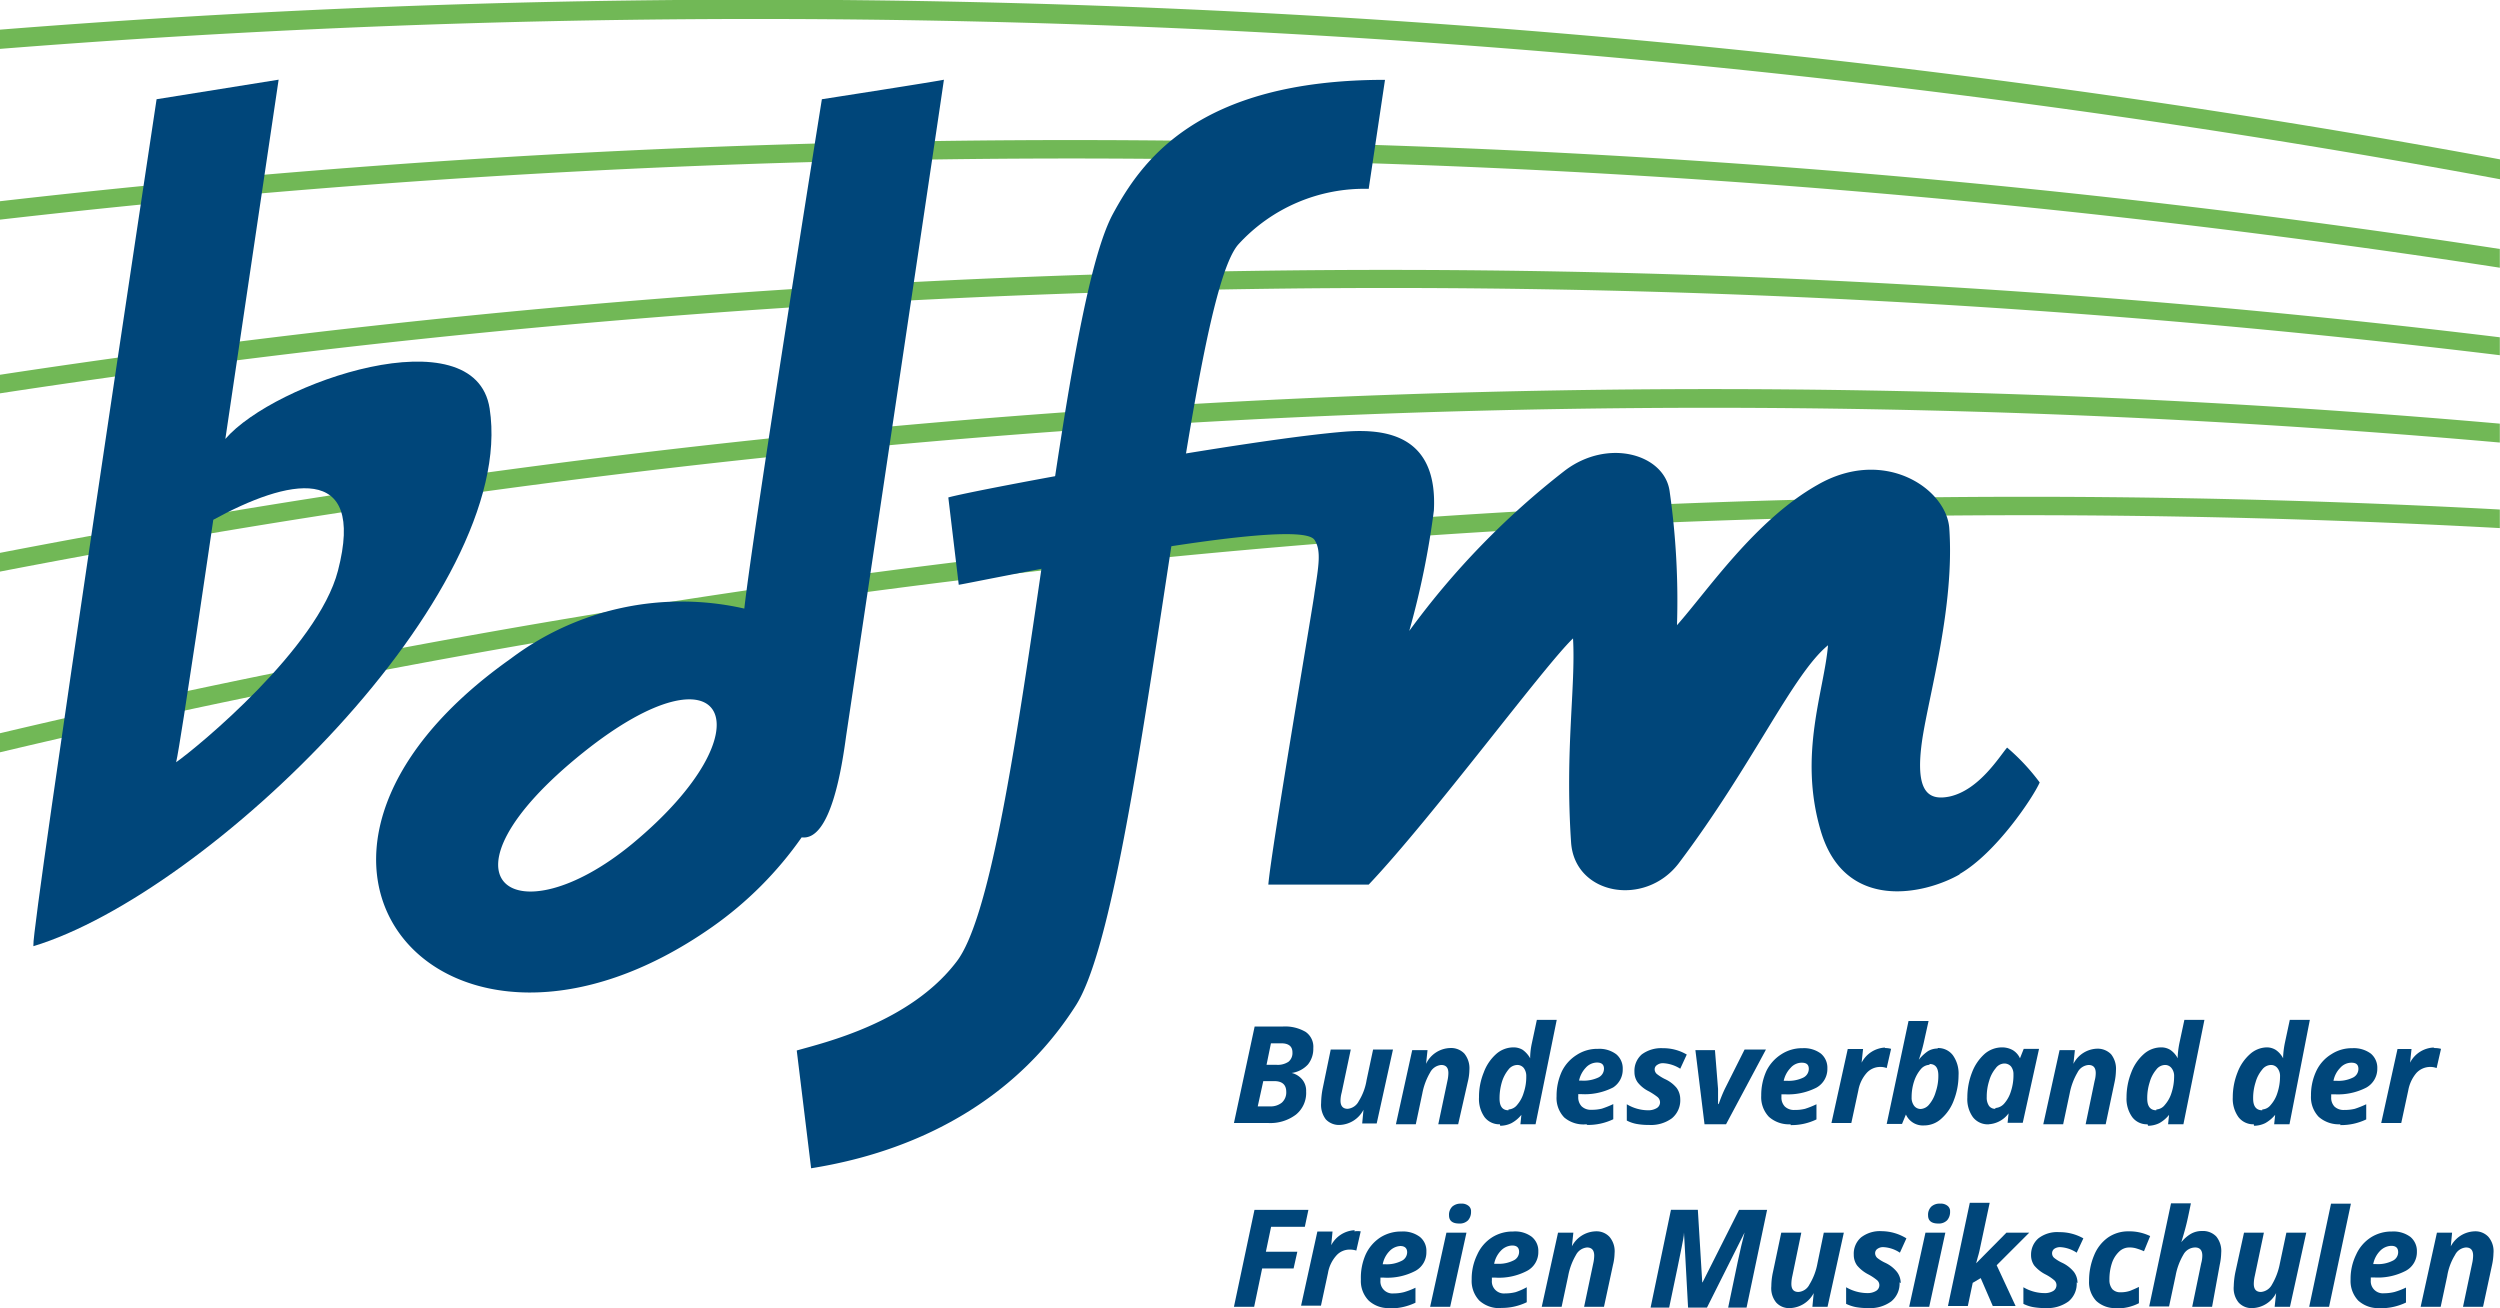 <svg xmlns="http://www.w3.org/2000/svg" viewBox="0 0 153.43 80.28"><defs><style>.cls-1{fill:#71b856;}.cls-2{fill:#00467a;}</style></defs><g id="Ebene_2" data-name="Ebene 2"><g id="Ebene_1-2" data-name="Ebene 1"><path class="cls-1" d="M0,23v1.14a565.26,565.26,0,0,1,153.42-2.34V20.7A566.06,566.06,0,0,0,0,23"/><path class="cls-1" d="M0,12.35v1.13a577.25,577.25,0,0,1,153.42,2.95V15.28A578.09,578.09,0,0,0,0,12.35"/><path class="cls-1" d="M153.43,10.93V9.78A588.29,588.29,0,0,0,0,1.82V3a587.4,587.4,0,0,1,153.43,8"/><path class="cls-1" d="M0,33.93v1.15a552.53,552.53,0,0,1,153.42-7.92V26A553.71,553.71,0,0,0,0,33.93"/><path class="cls-1" d="M0,45v1.17A538.06,538.06,0,0,1,153.42,32.41V31.27A540.24,540.24,0,0,0,0,45"/><path class="cls-2" d="M78.72,63a2.49,2.49,0,0,1,1.41.33,1.11,1.11,0,0,1,.47,1,1.53,1.53,0,0,1-.33,1,1.67,1.67,0,0,1-1,.52v0a1.2,1.2,0,0,1,.64.39,1.07,1.07,0,0,1,.25.74,1.71,1.71,0,0,1-.63,1.43,2.61,2.61,0,0,1-1.72.51H75.73L77,63Zm-1.53,4.9h.73a1.09,1.09,0,0,0,.75-.23.84.84,0,0,0,.27-.66c0-.44-.25-.66-.74-.66h-.67Zm.54-2.55h.61a1.19,1.19,0,0,0,.74-.19.69.69,0,0,0,.24-.57c0-.37-.23-.56-.69-.56H78Z"/><path class="cls-2" d="M81.67,64.41H82.9l-.56,2.65a1.92,1.92,0,0,0-.07.49c0,.33.15.5.44.5a.85.85,0,0,0,.68-.47,3.48,3.48,0,0,0,.48-1.29l.4-1.88h1.22l-1,4.54H83.6l.08-.84h0a1.72,1.72,0,0,1-1.45.93,1.11,1.11,0,0,1-.86-.34,1.46,1.46,0,0,1-.29-1,4.94,4.94,0,0,1,.09-.87Z"/><path class="cls-2" d="M89.49,69H88.27l.56-2.66a2.32,2.32,0,0,0,.06-.48c0-.34-.15-.5-.44-.5a.85.85,0,0,0-.68.46,4,4,0,0,0-.48,1.29L86.89,69H85.67l1-4.55h.94l-.09.84h0A1.69,1.69,0,0,1,89,64.32a1.12,1.12,0,0,1,.87.34,1.43,1.43,0,0,1,.31,1,3.22,3.22,0,0,1-.1.74Z"/><path class="cls-2" d="M92.05,69a1.14,1.14,0,0,1-.94-.44,1.92,1.92,0,0,1-.34-1.22,3.92,3.92,0,0,1,.29-1.52,2.81,2.81,0,0,1,.76-1.13,1.6,1.6,0,0,1,1.05-.41,1.09,1.09,0,0,1,.58.15,1.6,1.6,0,0,1,.46.52h0v-.11a4.47,4.47,0,0,1,.1-.8l.31-1.45h1.22L94.24,69h-.93l.06-.58h0a2,2,0,0,1-.61.51,1.59,1.59,0,0,1-.69.16m.51-1a.72.72,0,0,0,.53-.28,2,2,0,0,0,.4-.74,3,3,0,0,0,.16-1,.82.82,0,0,0-.15-.52.5.5,0,0,0-.42-.19.7.7,0,0,0-.53.29,2.23,2.23,0,0,0-.4.77,3.52,3.52,0,0,0-.14,1c0,.48.18.72.55.72"/><path class="cls-2" d="M97.36,69A1.82,1.82,0,0,1,96,68.58a1.72,1.72,0,0,1-.47-1.3,3.58,3.58,0,0,1,.33-1.54,2.48,2.48,0,0,1,.91-1,2.3,2.3,0,0,1,1.3-.37,1.72,1.72,0,0,1,1.12.33,1.13,1.13,0,0,1,.4.91A1.3,1.3,0,0,1,99,66.74a3.81,3.81,0,0,1-1.94.41h-.2v.17a.79.79,0,0,0,.21.58.81.81,0,0,0,.6.21,2.56,2.56,0,0,0,.64-.07,5.94,5.94,0,0,0,.7-.28v.93a3.57,3.57,0,0,1-1.59.35M98,65.21a.94.94,0,0,0-.68.32,1.62,1.62,0,0,0-.41.79h.18a2.1,2.1,0,0,0,1-.19.6.6,0,0,0,.35-.54c0-.26-.15-.38-.43-.38"/><path class="cls-2" d="M103.12,67.45a1.43,1.43,0,0,1-.51,1.18,2.17,2.17,0,0,1-1.41.41,4.06,4.06,0,0,1-.75-.06,2.1,2.1,0,0,1-.61-.21v-1a2.55,2.55,0,0,0,1.3.37,1,1,0,0,0,.53-.13.41.41,0,0,0,.21-.36.44.44,0,0,0-.15-.32,4,4,0,0,0-.53-.35,2,2,0,0,1-.69-.55,1.08,1.08,0,0,1-.2-.64,1.34,1.34,0,0,1,.45-1.08,2,2,0,0,1,1.29-.38,2.84,2.84,0,0,1,1.47.39l-.4.87a2.15,2.15,0,0,0-1.05-.34.6.6,0,0,0-.37.11.31.31,0,0,0-.15.27.39.39,0,0,0,.13.28,2.84,2.84,0,0,0,.49.31,2,2,0,0,1,.73.55,1.18,1.18,0,0,1,.22.69"/><path class="cls-2" d="M105.49,67.73a8.55,8.55,0,0,1,.37-.91l1.21-2.41h1.31L105.93,69h-1.32l-.56-4.55h1.2l.19,2.38c0,.36,0,.68,0,.94Z"/><path class="cls-2" d="M109.89,69a1.85,1.85,0,0,1-1.33-.46,1.75,1.75,0,0,1-.47-1.3,3.58,3.58,0,0,1,.33-1.54,2.54,2.54,0,0,1,.91-1,2.32,2.32,0,0,1,1.3-.37,1.72,1.72,0,0,1,1.12.33,1.13,1.13,0,0,1,.4.91,1.31,1.31,0,0,1-.67,1.18,3.84,3.84,0,0,1-1.94.41h-.21v.17a.79.79,0,0,0,.21.58.81.81,0,0,0,.6.21,2.51,2.51,0,0,0,.64-.07,5.32,5.32,0,0,0,.7-.28v.93a3.5,3.5,0,0,1-1.58.35m.66-3.83a.91.91,0,0,0-.67.32,1.64,1.64,0,0,0-.42.79h.19a2.06,2.06,0,0,0,1-.19.6.6,0,0,0,.35-.54c0-.26-.14-.38-.43-.38"/><path class="cls-2" d="M115.67,64.32a1.37,1.37,0,0,1,.39.05l-.27,1.18a1.07,1.07,0,0,0-.41-.07,1.12,1.12,0,0,0-.82.37,2.19,2.19,0,0,0-.51,1.07l-.43,2H112.4l1-4.54h.94l-.09.84h0a1.72,1.72,0,0,1,1.44-.93"/><path class="cls-2" d="M118.92,64.32a1.13,1.13,0,0,1,.93.44A1.93,1.93,0,0,1,120.2,66a4.25,4.25,0,0,1-.28,1.5,2.79,2.79,0,0,1-.76,1.14,1.56,1.56,0,0,1-1.07.43,1.14,1.14,0,0,1-1.12-.67h0l-.24.58h-.94l1.34-6.32h1.23l-.26,1.17a9,9,0,0,1-.34,1.21h0a2.49,2.49,0,0,1,.58-.54,1.17,1.17,0,0,1,.58-.15m-.5,1a.73.73,0,0,0-.53.26,2.19,2.19,0,0,0-.41.73,3.11,3.11,0,0,0-.16,1,.82.82,0,0,0,.15.52.5.5,0,0,0,.41.2.72.72,0,0,0,.52-.28,2.07,2.07,0,0,0,.4-.77,3,3,0,0,0,.16-1c0-.48-.18-.71-.54-.71"/><path class="cls-2" d="M122.08,69a1.15,1.15,0,0,1-1-.44,1.89,1.89,0,0,1-.34-1.21,4.21,4.21,0,0,1,.29-1.54,2.9,2.9,0,0,1,.77-1.13,1.64,1.64,0,0,1,1.05-.4,1.34,1.34,0,0,1,.68.17,1.13,1.13,0,0,1,.44.5h0l.23-.58h.94l-1,4.54h-.93l.06-.58h0a1.63,1.63,0,0,1-1.29.67m.48-1a.78.78,0,0,0,.54-.27,2,2,0,0,0,.41-.74,3.15,3.15,0,0,0,.16-1.06.76.76,0,0,0-.15-.48.54.54,0,0,0-.42-.18.67.67,0,0,0-.52.29,2.07,2.07,0,0,0-.4.77,3.19,3.19,0,0,0-.15,1,.89.89,0,0,0,.14.54.46.46,0,0,0,.39.18"/><path class="cls-2" d="M129.23,69H128l.55-2.66a1.85,1.85,0,0,0,.07-.48c0-.34-.15-.5-.44-.5a.83.83,0,0,0-.68.46,4,4,0,0,0-.48,1.29l-.4,1.89h-1.22l1-4.55h.94l-.09.84h0a1.69,1.69,0,0,1,1.44-.93,1.15,1.15,0,0,1,.87.34,1.43,1.43,0,0,1,.3,1,3.78,3.78,0,0,1-.09.74Z"/><path class="cls-2" d="M131.8,69a1.12,1.12,0,0,1-.94-.44,1.93,1.93,0,0,1-.35-1.22,4.11,4.11,0,0,1,.29-1.52,2.83,2.83,0,0,1,.77-1.13,1.6,1.6,0,0,1,1.05-.41,1.05,1.05,0,0,1,.57.15,1.4,1.4,0,0,1,.46.52h0v-.11a5.62,5.62,0,0,1,.1-.8l.31-1.45h1.23L134,69h-.94l.06-.58h0a2,2,0,0,1-.6.51,1.59,1.59,0,0,1-.69.16m.51-1a.7.7,0,0,0,.52-.28,2,2,0,0,0,.41-.74,3.22,3.22,0,0,0,.16-1,.77.77,0,0,0-.16-.52.49.49,0,0,0-.41-.19.69.69,0,0,0-.53.29,2.07,2.07,0,0,0-.4.77,3.19,3.19,0,0,0-.15,1c0,.48.19.72.56.72"/><path class="cls-2" d="M138.32,69a1.14,1.14,0,0,1-.94-.44,1.93,1.93,0,0,1-.35-1.22,4.11,4.11,0,0,1,.29-1.52,2.83,2.83,0,0,1,.77-1.13,1.6,1.6,0,0,1,1-.41,1.05,1.05,0,0,1,.57.15,1.4,1.4,0,0,1,.46.52h0v-.11a5.62,5.62,0,0,1,.1-.8l.31-1.45h1.23L140.51,69h-.94l.06-.58h0a2.15,2.15,0,0,1-.61.51,1.59,1.59,0,0,1-.69.16m.51-1a.7.7,0,0,0,.52-.28,2,2,0,0,0,.41-.74,3.22,3.22,0,0,0,.16-1,.77.77,0,0,0-.16-.52.49.49,0,0,0-.41-.19.69.69,0,0,0-.53.29,2.07,2.07,0,0,0-.4.77,3.19,3.19,0,0,0-.15,1c0,.48.19.72.56.72"/><path class="cls-2" d="M143.63,69a1.87,1.87,0,0,1-1.33-.46,1.75,1.75,0,0,1-.47-1.3,3.44,3.44,0,0,1,.34-1.54,2.41,2.41,0,0,1,.91-1,2.29,2.29,0,0,1,1.29-.37,1.75,1.75,0,0,1,1.13.33,1.13,1.13,0,0,1,.4.91,1.32,1.32,0,0,1-.68,1.18,3.81,3.81,0,0,1-1.94.41h-.21v.17a.79.79,0,0,0,.2.58.81.81,0,0,0,.6.21,2.64,2.64,0,0,0,.65-.07,5.94,5.94,0,0,0,.7-.28v.93a3.57,3.57,0,0,1-1.59.35m.67-3.83a.92.92,0,0,0-.68.32,1.55,1.55,0,0,0-.41.79h.18a2,2,0,0,0,1-.19.59.59,0,0,0,.35-.54c0-.26-.14-.38-.42-.38"/><path class="cls-2" d="M149.41,64.32a1.5,1.5,0,0,1,.4.05l-.27,1.18a1.1,1.1,0,0,0-.41-.07,1.16,1.16,0,0,0-.83.37,2.27,2.27,0,0,0-.5,1.07l-.43,2h-1.23l1-4.54H148l-.09.84h0a1.71,1.71,0,0,1,1.43-.93"/><polygon class="cls-2" points="76.97 80.2 75.73 80.2 76.99 74.25 80.3 74.25 80.08 75.29 78.01 75.29 77.69 76.82 79.62 76.82 79.39 77.85 77.46 77.85 76.97 80.2"/><path class="cls-2" d="M83.12,75.57a1.41,1.41,0,0,1,.39,0l-.27,1.18a1.31,1.31,0,0,0-.41-.06,1.08,1.08,0,0,0-.82.37,2.14,2.14,0,0,0-.51,1.07l-.43,2H79.85l1-4.55h.93l-.08.84h0a1.72,1.72,0,0,1,1.44-.92"/><path class="cls-2" d="M85.27,80.28A1.78,1.78,0,0,1,84,79.82a1.72,1.72,0,0,1-.48-1.3A3.51,3.51,0,0,1,83.81,77a2.5,2.5,0,0,1,.91-1.06,2.37,2.37,0,0,1,1.3-.36,1.72,1.72,0,0,1,1.12.33,1.1,1.1,0,0,1,.4.91A1.29,1.29,0,0,1,86.86,78a3.71,3.71,0,0,1-1.94.41h-.2v.17a.74.74,0,0,0,.81.8,2.55,2.55,0,0,0,.64-.08,4.39,4.39,0,0,0,.7-.27v.92a3.57,3.57,0,0,1-1.59.35m.67-3.83a1,1,0,0,0-.68.32,1.58,1.58,0,0,0-.41.8H85a2,2,0,0,0,1-.2.59.59,0,0,0,.36-.53c0-.26-.15-.39-.43-.39"/><path class="cls-2" d="M89,80.2H87.77l1-4.55H90Zm-.07-5.61a.7.7,0,0,1,.2-.54.77.77,0,0,1,.54-.18.65.65,0,0,1,.45.13.41.41,0,0,1,.16.36.77.77,0,0,1-.18.53.71.71,0,0,1-.55.2c-.41,0-.62-.17-.62-.5"/><path class="cls-2" d="M92.12,80.28a1.82,1.82,0,0,1-1.33-.46,1.75,1.75,0,0,1-.47-1.3A3.37,3.37,0,0,1,90.66,77a2.44,2.44,0,0,1,.91-1.06,2.36,2.36,0,0,1,1.29-.36A1.7,1.7,0,0,1,94,75.9a1.11,1.11,0,0,1,.41.91A1.3,1.3,0,0,1,93.71,78a3.71,3.71,0,0,1-1.94.41h-.21v.17a.74.74,0,0,0,.81.8,2.63,2.63,0,0,0,.65-.08A4,4,0,0,0,93.7,79v.92a3.5,3.5,0,0,1-1.58.35m.67-3.83a1,1,0,0,0-.68.32,1.58,1.58,0,0,0-.41.8h.18a2,2,0,0,0,1-.2.58.58,0,0,0,.35-.53q0-.39-.42-.39"/><path class="cls-2" d="M98.44,80.2H97.22l.56-2.66a2.24,2.24,0,0,0,.06-.48c0-.33-.15-.5-.44-.5a.85.85,0,0,0-.68.46,3.94,3.94,0,0,0-.48,1.3l-.4,1.88H94.62l1-4.55h.94l-.09.84h0a1.71,1.71,0,0,1,1.44-.92,1.09,1.09,0,0,1,.87.34,1.36,1.36,0,0,1,.31,1,3.22,3.22,0,0,1-.1.73Z"/><path class="cls-2" d="M104.49,78.7l2.24-4.45h1.72l-1.26,6h-1.13l.59-2.82c.14-.67.28-1.26.42-1.79h0l-2.31,4.61H103.6l-.25-4.61h0c0,.24-.08.55-.15.94s-.33,1.61-.76,3.67H101.3l1.25-6h1.65l.27,4.45Z"/><path class="cls-2" d="M109.32,75.65h1.23L110,78.31a2.24,2.24,0,0,0-.06.48c0,.34.14.5.44.5a.82.82,0,0,0,.67-.46,3.74,3.74,0,0,0,.49-1.29l.39-1.89h1.23l-1,4.55h-.93l.08-.84h0a1.71,1.71,0,0,1-1.44.92,1.07,1.07,0,0,1-.86-.34,1.38,1.38,0,0,1-.3-1,4.08,4.08,0,0,1,.1-.87Z"/><path class="cls-2" d="M116.58,78.7a1.41,1.41,0,0,1-.51,1.17,2.19,2.19,0,0,1-1.41.41,4.26,4.26,0,0,1-.76-.06,2.49,2.49,0,0,1-.6-.2V79a2.63,2.63,0,0,0,1.3.36,1,1,0,0,0,.53-.13.41.41,0,0,0,.21-.36.4.4,0,0,0-.15-.31,3.19,3.19,0,0,0-.53-.35,2.2,2.2,0,0,1-.69-.55,1.11,1.11,0,0,1-.2-.65,1.32,1.32,0,0,1,.45-1.07,1.9,1.9,0,0,1,1.28-.38A2.94,2.94,0,0,1,117,76l-.4.88a2,2,0,0,0-1-.34.58.58,0,0,0-.37.1.32.32,0,0,0-.15.28.41.41,0,0,0,.13.28,2.4,2.4,0,0,0,.49.3,2,2,0,0,1,.72.56,1.12,1.12,0,0,1,.23.69"/><path class="cls-2" d="M118.4,80.2h-1.23l1-4.55h1.22Zm-.07-5.61a.7.7,0,0,1,.2-.54.75.75,0,0,1,.54-.18.65.65,0,0,1,.45.13.41.41,0,0,1,.16.36.77.77,0,0,1-.18.53.71.71,0,0,1-.55.2c-.41,0-.62-.17-.62-.5"/><path class="cls-2" d="M123.14,75.65h1.4l-2,2,1.16,2.5H122.3l-.74-1.71-.49.29-.3,1.42h-1.22l1.34-6.33h1.22l-.6,2.82a4.71,4.71,0,0,1-.12.48l-.11.41h0Z"/><path class="cls-2" d="M127.45,78.7a1.4,1.4,0,0,1-.5,1.17,2.21,2.21,0,0,1-1.41.41,4.26,4.26,0,0,1-.76-.06,2.23,2.23,0,0,1-.6-.2V79a2.57,2.57,0,0,0,1.29.36,1,1,0,0,0,.54-.13.42.42,0,0,0,.2-.36.4.4,0,0,0-.15-.31,2.8,2.8,0,0,0-.53-.35,2.2,2.2,0,0,1-.69-.55,1.11,1.11,0,0,1-.19-.65A1.32,1.32,0,0,1,125.1,76a1.88,1.88,0,0,1,1.28-.38,2.94,2.94,0,0,1,1.48.38l-.41.88a2,2,0,0,0-1-.34.62.62,0,0,0-.37.1.34.34,0,0,0-.14.28.37.37,0,0,0,.13.28,2.4,2.4,0,0,0,.49.3,2.07,2.07,0,0,1,.72.56,1.12,1.12,0,0,1,.22.69"/><path class="cls-2" d="M129.91,80.28a1.71,1.71,0,0,1-1.26-.44,1.67,1.67,0,0,1-.44-1.23,4,4,0,0,1,.31-1.57,2.47,2.47,0,0,1,.85-1.09,2.17,2.17,0,0,1,1.25-.38,2.93,2.93,0,0,1,1.34.29l-.38.93a3.75,3.75,0,0,0-.43-.16,1.43,1.43,0,0,0-.48-.07.89.89,0,0,0-.62.26,1.72,1.72,0,0,0-.44.71,3.14,3.14,0,0,0-.15,1,.87.87,0,0,0,.18.59.67.67,0,0,0,.51.19,1.81,1.81,0,0,0,.58-.09c.17-.07.36-.15.54-.24v1a2.93,2.93,0,0,1-1.36.32"/><path class="cls-2" d="M135.76,80.2h-1.22l.55-2.66a1.79,1.79,0,0,0,.07-.48c0-.33-.15-.5-.44-.5A.83.83,0,0,0,134,77a3.94,3.94,0,0,0-.48,1.3l-.4,1.88h-1.22l1.34-6.33h1.22c-.1.49-.18.87-.24,1.13s-.17.68-.35,1.26h0a2.17,2.17,0,0,1,.56-.5,1.34,1.34,0,0,1,.72-.19,1.12,1.12,0,0,1,.87.34,1.41,1.41,0,0,1,.3,1,3.78,3.78,0,0,1-.09.73Z"/><path class="cls-2" d="M137.72,75.65h1.22l-.56,2.66a2.24,2.24,0,0,0-.06.48c0,.34.15.5.44.5a.85.85,0,0,0,.68-.46,4,4,0,0,0,.48-1.29l.4-1.89h1.22l-1,4.55h-.94l.09-.84h0a1.7,1.7,0,0,1-1.44.92,1.07,1.07,0,0,1-.86-.34,1.38,1.38,0,0,1-.3-1,4.84,4.84,0,0,1,.1-.87Z"/><polygon class="cls-2" points="142.94 80.2 141.72 80.2 143.06 73.87 144.28 73.87 142.94 80.2"/><path class="cls-2" d="M146.06,80.28a1.82,1.82,0,0,1-1.33-.46,1.75,1.75,0,0,1-.47-1.3A3.37,3.37,0,0,1,144.6,77a2.44,2.44,0,0,1,.91-1.06,2.36,2.36,0,0,1,1.29-.36,1.75,1.75,0,0,1,1.13.33,1.13,1.13,0,0,1,.4.91,1.3,1.3,0,0,1-.68,1.17,3.71,3.71,0,0,1-1.94.41h-.21v.17a.74.74,0,0,0,.81.8,2.63,2.63,0,0,0,.65-.08,4.39,4.39,0,0,0,.7-.27v.92a3.57,3.57,0,0,1-1.59.35m.67-3.83a1,1,0,0,0-.68.32,1.58,1.58,0,0,0-.41.8h.18a2,2,0,0,0,1-.2.58.58,0,0,0,.35-.53q0-.39-.42-.39"/><path class="cls-2" d="M152.39,80.2h-1.23l.56-2.66a2.24,2.24,0,0,0,.06-.48c0-.33-.14-.5-.44-.5a.82.82,0,0,0-.67.46,3.54,3.54,0,0,0-.48,1.3l-.4,1.88h-1.23l1-4.55h.93l-.08.84h0a1.72,1.72,0,0,1,1.44-.92,1.09,1.09,0,0,1,.87.34,1.36,1.36,0,0,1,.31,1,3.78,3.78,0,0,1-.09.73Z"/><path class="cls-2" d="M2.05,58C1.94,56.88,9.61,6.09,9.61,6.09l7.49-1.2S14,25.8,13.83,26.94c3-3.49,15.32-7.66,16.22-1.87,1.76,11.35-17.27,29.75-28,33m8.76-11.29c1.32-.93,8.7-7,9.93-11.75,1.75-6.74-3.13-5.61-7.65-3.13,0,0-2,13.73-2.28,14.88"/><path class="cls-2" d="M120.25,53.65c2.26-1.29,4.55-4.75,4.93-5.63a12.82,12.82,0,0,0-2-2.14c-.48.56-1.71,2.59-3.51,3-1.41.3-2.15-.38-1.7-3.48.42-2.8,2-8.2,1.66-13-.19-2.42-4-5-8.09-2.64-3.82,2.16-6.71,6.45-8.62,8.61a47.56,47.56,0,0,0-.45-8.21c-.3-2.27-3.76-3.3-6.43-1.28a49,49,0,0,0-9.55,9.84A51.34,51.34,0,0,0,88,31.33c.25-4.66-3-5-5.31-4.85-5.92.44-22.93,3.6-24.49,4.05l.64,5.36c1-.15,20.77-4.32,21.83-2.76.44.65.25,1.64,0,3.28,0,.24-2.66,15.78-2.83,17.88H84c3.93-4.15,10.76-13.41,12.54-15.11.17,3-.5,6.83-.12,12.51.21,3.24,4.53,4,6.6,1.3,4.53-6,7-11.62,9.17-13.39-.24,2.82-1.83,6.7-.45,11.38,1.47,5,6.36,3.93,8.55,2.67"/><path class="cls-2" d="M48.9,64.49l.88,7.21c3-.49,11.25-2.15,16.25-10C70,55.47,72.79,18.62,76,15a10.46,10.46,0,0,1,8-3.41L85,4.9C73.39,4.9,70,10,68.29,13.15,64.8,19.69,62.65,53.83,58.72,59c-2.86,3.78-8.19,5-9.82,5.47"/><path class="cls-2" d="M49.2,51.39a22.41,22.41,0,0,1-5.48,5.49c-16.37,11.5-30-4-12.37-16.46a17.41,17.41,0,0,1,14.33-3.07c.56-5,4.76-31.26,4.76-31.26s7.47-1.16,7.49-1.2-4.66,31.32-6,40.27C51.68,47,51,51.63,49.2,51.39M35.81,46.17c-9.72,7.79-4.25,11.59,3,5.61,8.52-7.06,5.82-12.66-3-5.61"/></g></g></svg>